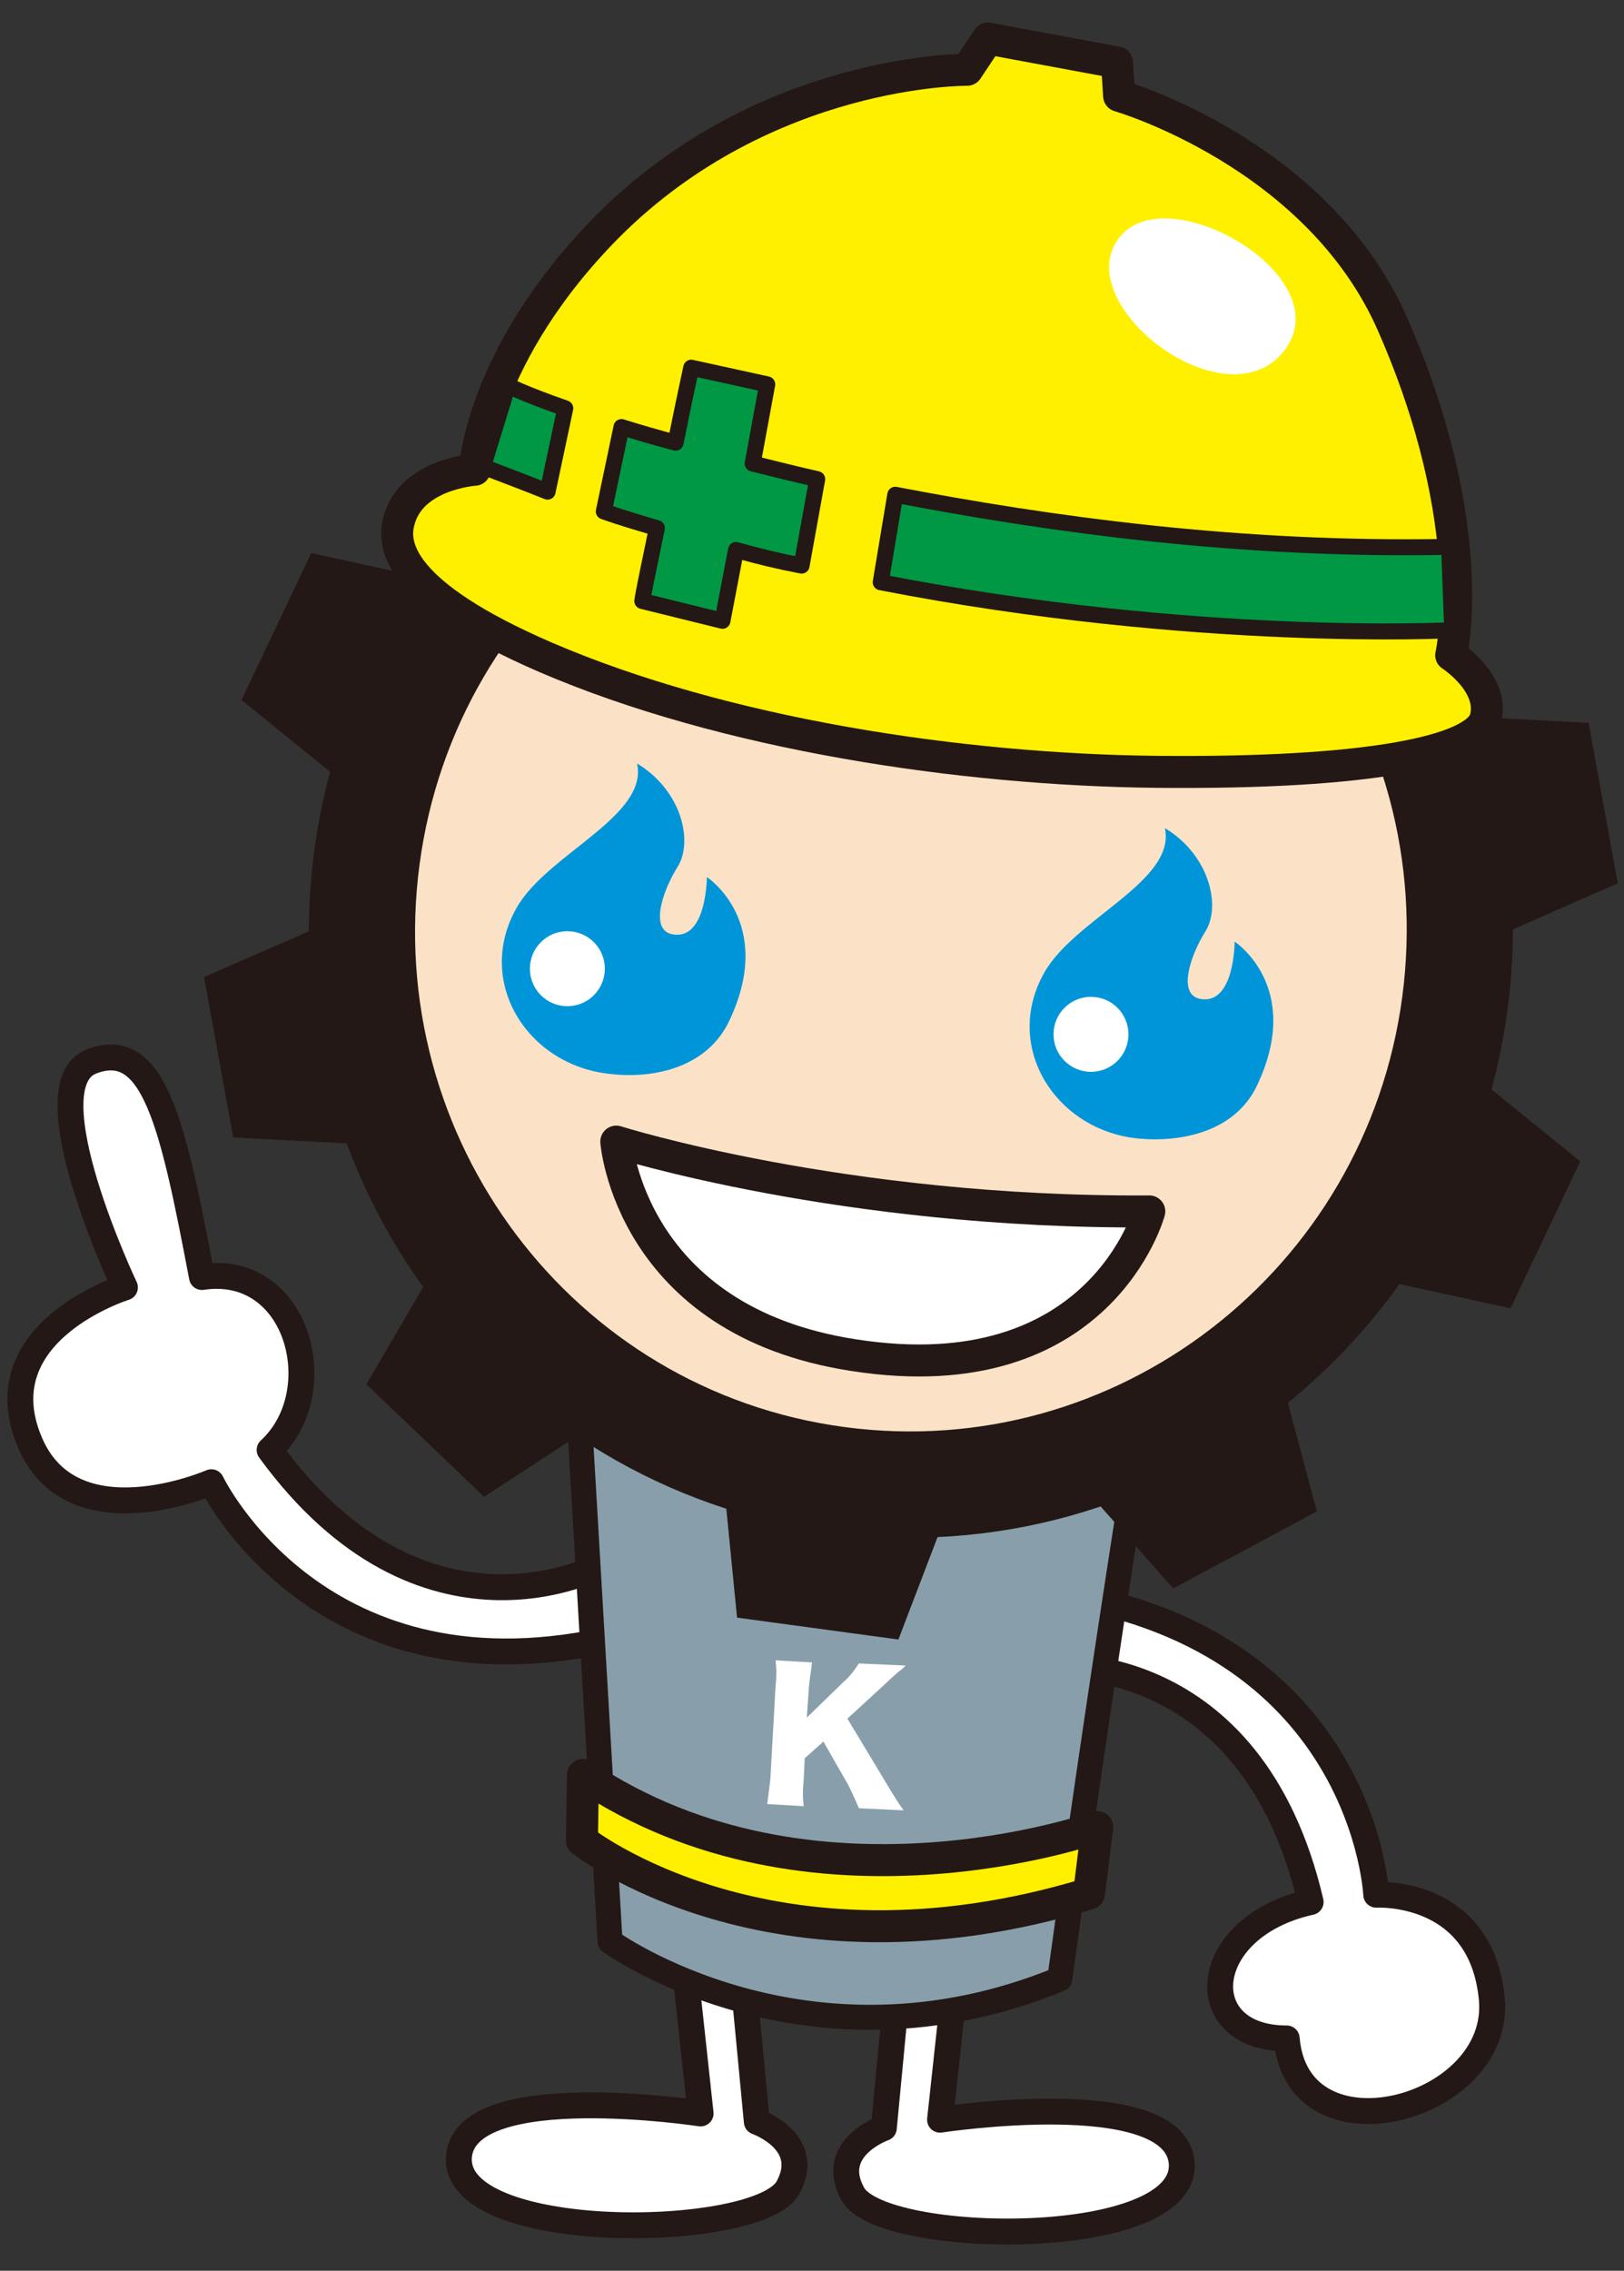 <?xml version="1.0" encoding="utf-8"?>
<!-- Generator: Adobe Illustrator 22.1.0, SVG Export Plug-In . SVG Version: 6.00 Build 0)  -->
<svg version="1.1" id="レイヤー_1" xmlns="http://www.w3.org/2000/svg" xmlns:xlink="http://www.w3.org/1999/xlink" x="0px"
	 y="0px" width="156px" height="218px" viewBox="0 0 156 218" style="enable-background:new 0 0 156 218;" xml:space="preserve">
<rect x="0" y="0" width="156" height="218" fill="#333333" stroke="none"/>
<style type="text/css">
	.st0{fill:#FFFFFF;stroke:#231815;stroke-width:2.488;stroke-linecap:round;stroke-linejoin:round;stroke-miterlimit:10;}
	.st1{fill:#889FAB;stroke:#231815;stroke-width:2.402;stroke-linecap:round;stroke-linejoin:round;stroke-miterlimit:10;}
	.st2{fill:#231815;}
	.st3{fill:#FBE2C7;}
	.st4{fill:#FFF000;stroke:#231815;stroke-width:3.072;stroke-linecap:round;stroke-linejoin:round;stroke-miterlimit:10;}
	.st5{fill:#009844;stroke:#231815;stroke-width:1.536;stroke-linecap:round;stroke-linejoin:round;stroke-miterlimit:10;}
	.st6{fill:#FFFFFF;}
	.st7{fill:#0095D8;}
	.st8{fill:#FFFFFF;stroke:#231815;stroke-width:3.072;stroke-linecap:round;stroke-linejoin:round;stroke-miterlimit:10;}
</style>
<g>
	<path class="st0" d="M57.7,150.3c0,0-17,9.2-31.8-11.1c6-5.5,2.8-18-6.5-16.6c-2.8-14.7-4.6-23-10.6-20.7c-6,2.3,3.2,21.7,3.2,21.7
		s-13.5,4.2-9.2,14.7c4,9.9,17.5,4,17.5,4s10.4,21.8,39.1,14.9"/>
	<path class="st0" d="M100.9,160c0,0,19.3-1.8,25,22.6c-10.8,2.4-11.5,13.1-2.3,13.1c1,12.1,20.7,6.9,19.7-3.8
		c-1-10.6-11.1-10-11.1-10s-1.1-24.1-30.2-28.9"/>
	<path class="st0" d="M65.9,190l1.4,12.9c0,0-22.3-3.4-23.2,4c-1,8.6,28.9,8.2,31.6,3.1c2.4-4.4-3-6.3-3-6.3l-1.2-12.6"/>
	<path class="st0" d="M91.7,190.6l-1.4,12.9c0,0,22.3-3.4,23.2,4c1,8.6-28.9,8.2-31.6,3.1c-2.4-4.4,3-6.3,3-6.3l1.2-12.6"/>
	<path class="st1" d="M55.1,126.7l3.5,59.7c0,0,18.8,13.6,43.2,3.6c5.2-37.9,10.8-70.8,10.8-70.8"/>
	<g>
		<polygon class="st2" points="107.2,53.7 77.8,49.8 88.7,21.3 104.2,23.4 		"/>
		<polygon class="st2" points="82.5,49 56.4,63.1 48.5,33.6 62.2,26.2 		"/>
		<polygon class="st2" points="59.7,59.6 46.9,86.4 23.2,67.2 29.9,53.1 		"/>
		<polygon class="st2" points="47.6,81.6 52.9,110.8 22.4,109.2 19.6,93.8 		"/>
		<polygon class="st2" points="50.6,106.5 72.1,127 46.5,143.7 35.2,132.9 		"/>
		<polygon class="st2" points="67.8,124.9 97.2,128.9 86.3,157.4 70.8,155.3 		"/>
		<polygon class="st2" points="92.5,129.7 118.6,115.6 126.5,145.1 112.7,152.5 		"/>
		<polygon class="st2" points="115.2,119.1 128.1,92.3 151.8,111.5 145.1,125.6 		"/>
		<polygon class="st2" points="127.4,97.1 122.1,67.8 152.6,69.4 155.4,84.8 		"/>
		<polygon class="st2" points="124.3,72.1 102.9,51.6 128.5,35 139.8,45.8 		"/>
	</g>
	<path class="st2" d="M144.8,97c-4.3,31.9-33.4,54.4-65.1,50.1c-31.6-4.3-53.8-33.6-49.5-65.5c4.3-31.9,33.4-54.4,65.1-50.1
		C126.9,35.7,149.1,65.1,144.8,97z"/>
	<path class="st3" d="M134.7,95.7c-3.5,26.3-27.5,44.8-53.6,41.3c-26.1-3.5-44.3-27.7-40.8-54c3.5-26.3,27.5-44.8,53.6-41.3
		C120,45.2,138.2,69.4,134.7,95.7z"/>
	<g>
		<path class="st4" d="M139.4,62.9c0,0,4.2,2.7,3.3,6.1c-0.9,3.1-11.1,5.3-31.6,5.1c-18.8-0.2-41.5-3.6-58.7-11
			c-14.1-6.1-14.7-10.7-14.1-13c1.1-4.6,7.3-5,7.3-5s0.6-11.1,12.8-23.4c15.2-15.2,34.5-15,34.5-15l2-3L107.3,6l0.2,3.2
			c0,0,19.1,5.5,26.3,22C142.3,50.6,139.4,62.9,139.4,62.9z"/>
		<g>
			<path class="st5" d="M48.8,37l-2.4,7.8c2.1,0.8,4.2,1.6,6.2,2.4l1.7-8C50,37.7,48.8,37,48.8,37z"/>
			<path class="st5" d="M86,47.5l-1.4,8.4c30.3,5.9,54.9,4.6,54.9,4.6l-0.3-8C119,52.9,100.6,50.3,86,47.5z"/>
		</g>
		<path class="st5" d="M78.5,46c-2.2-0.5-4.2-1-6.2-1.5l1.4-7.6l-7.3-1.6c0,0-0.7,3.2-1.5,7.2C63,42,61.3,41.5,59.7,41L58,49.1
			c1.7,0.6,3.4,1.1,5.1,1.6c-0.7,3.4-1.3,6.2-1.4,7l7.7,1.9l1.3-6.8c2.1,0.6,4.2,1.1,6.3,1.5L78.5,46z"/>
		<path class="st6" d="M107.6,22.7c-5.1,6.2,9.5,17.7,15.4,11.4C129.5,27,112.4,16.9,107.6,22.7z"/>
	</g>
	<path class="st7" d="M58.6,103.1c-7.9-0.8-13-8.8-9-15.9c2.9-5.2,12.7-8.8,11.6-13.9c4.3,2.6,5.4,7.5,3.9,9.9
		c-1.5,2.4-2.7,6.1-0.5,6.5c3.3,0.6,3.3-5.5,3.3-5.5s6.6,4.3,2.2,13.7C68,102.5,62.8,103.6,58.6,103.1z"/>
	<path class="st7" d="M109.3,109.3c-7.9-0.8-13-8.8-9-15.9c2.9-5.2,12.7-8.8,11.6-13.9c4.3,2.6,5.4,7.5,3.9,9.9
		c-1.5,2.4-2.7,6.1-0.5,6.5c3.3,0.6,3.3-5.5,3.3-5.5s6.6,4.3,2.2,13.7C118.7,108.7,113.4,109.7,109.3,109.3z"/>
	<path class="st8" d="M59.2,109.6c0,0,21.8,6.9,51.2,6.7c0,0-4.7,17.5-28.4,13.8C60.5,126.8,59.2,109.6,59.2,109.6z"/>
	<path class="st4" d="M55.9,176.7c0,0,18.1,14.4,48.7,5.1c0,0.2,0.8-6.4,0.8-6.4s-27.4,9.8-49.4-5L55.9,176.7z"/>
	<g>
		<path class="st6" d="M85.2,171.3c0.9,1.5,1.1,1.8,1.6,2.5l-4.3-0.2c-0.2-0.5-0.6-1.4-1-2.2l-2.4-4.2l-1.8,1.6l-0.1,2.1
			c-0.1,1-0.1,1.6,0,2.5l-3.5-0.2c0.1-0.8,0.2-1.5,0.3-2.4l0.5-8.9c0.1-1,0.1-1.7,0-2.5l3.5,0.2c-0.1,0.9-0.2,1.4-0.3,2.4l-0.2,2.9
			l3.5-3.4c0.7-0.6,1.1-1.2,1.5-1.8l4.5,0.2c-0.3,0.3-0.4,0.4-0.7,0.6c-0.9,0.8-0.9,0.8-1.2,1.1l-3.7,3.4L85.2,171.3z"/>
	</g>
	<circle class="st6" cx="54.5" cy="93" r="3.6"/>
	<circle class="st6" cx="104.8" cy="99.3" r="3.6"/>
</g>
</svg>
